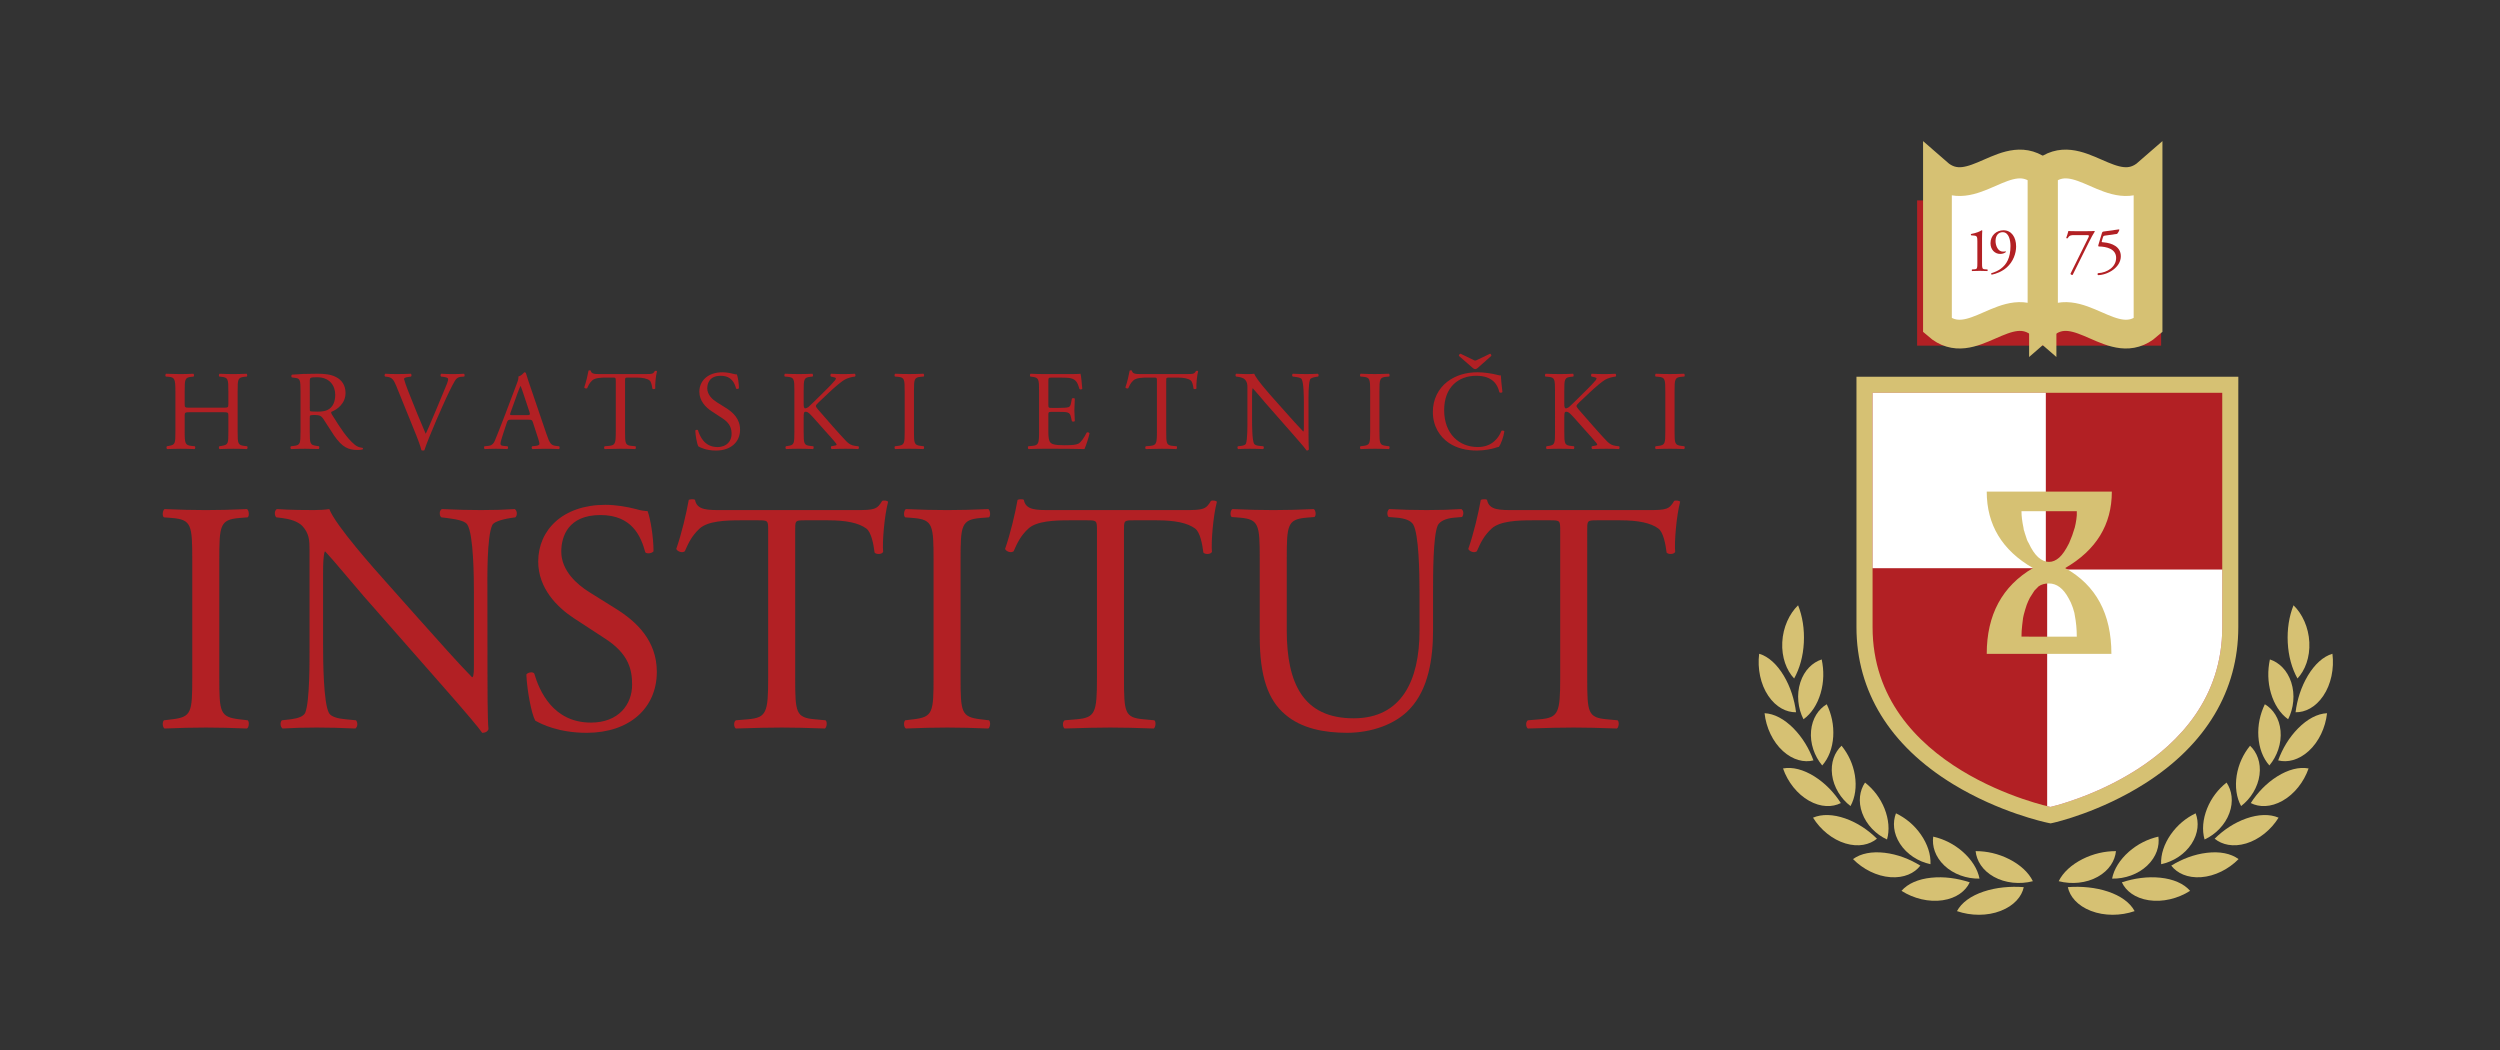 <?xml version="1.0" encoding="utf-8"?>
<!-- Generator: Adobe Illustrator 16.0.0, SVG Export Plug-In . SVG Version: 6.00 Build 0)  -->
<!DOCTYPE svg PUBLIC "-//W3C//DTD SVG 1.1//EN" "http://www.w3.org/Graphics/SVG/1.1/DTD/svg11.dtd">
<svg version="1.1" id="Layer_1" xmlns="http://www.w3.org/2000/svg" xmlns:xlink="http://www.w3.org/1999/xlink" x="0px" y="0px"
	 width="200px" height="84px" viewBox="0 39.5 200 84" enable-background="new 0 39.5 200 84" xml:space="preserve">
<rect x="0" y="39.5" width="200" height="84" fill="#333333" stroke="none"/>
<g id="Layer_1_1_">
</g>
<g id="Layer_4">
	<g>
		<path fill="#B22024" d="M15.381,84.313c0-2.794-0.052-3.242-1.607-3.374l-0.659-0.052c-0.158-0.105-0.105-0.58,0.053-0.659
			c1.318,0.053,2.214,0.079,3.321,0.079c1.054,0,1.95-0.026,3.268-0.079c0.158,0.079,0.211,0.554,0.053,0.659l-0.659,0.052
			c-1.555,0.132-1.608,0.58-1.608,3.374v9.383c0,2.794,0.053,3.163,1.608,3.348l0.659,0.079c0.158,0.105,0.105,0.58-0.053,0.658
			c-1.318-0.053-2.214-0.078-3.268-0.078c-1.107,0-2.003,0.025-3.321,0.078c-0.158-0.078-0.21-0.5-0.053-0.658l0.659-0.079
			c1.555-0.185,1.607-0.554,1.607-3.348V84.313z"/>
		<path fill="#B22024" d="M38.998,93.223c0,0.79,0,3.927,0.079,4.611c-0.053,0.159-0.211,0.291-0.5,0.291
			c-0.316-0.448-1.081-1.371-3.374-3.98l-6.115-6.959c-0.711-0.816-2.504-2.978-3.058-3.558h-0.053
			c-0.105,0.316-0.131,0.922-0.131,1.713v5.746c0,1.239,0.026,4.665,0.474,5.456c0.158,0.29,0.685,0.447,1.344,0.501l0.817,0.079
			c0.158,0.211,0.132,0.527-0.053,0.658c-1.186-0.053-2.108-0.078-3.084-0.078c-1.106,0-1.818,0.025-2.741,0.078
			c-0.185-0.131-0.211-0.5-0.053-0.658l0.711-0.079c0.606-0.079,1.028-0.237,1.16-0.527c0.369-0.949,0.342-4.165,0.342-5.431v-7.617
			c0-0.738-0.026-1.292-0.58-1.898c-0.369-0.369-1.002-0.553-1.634-0.632l-0.448-0.053c-0.158-0.158-0.158-0.553,0.052-0.659
			c1.107,0.079,2.504,0.079,2.979,0.079c0.421,0,0.87-0.026,1.212-0.079c0.527,1.344,3.637,4.823,4.507,5.798l2.556,2.874
			c1.819,2.029,3.11,3.505,4.349,4.771h0.053c0.105-0.131,0.105-0.553,0.105-1.107v-5.641c0-1.238-0.026-4.665-0.527-5.456
			c-0.158-0.237-0.58-0.395-1.635-0.527l-0.448-0.053c-0.185-0.158-0.158-0.58,0.053-0.659c1.212,0.053,2.108,0.079,3.11,0.079
			c1.133,0,1.818-0.026,2.715-0.079c0.21,0.131,0.21,0.5,0.052,0.659l-0.369,0.053c-0.844,0.132-1.371,0.343-1.476,0.554
			c-0.448,0.949-0.396,4.217-0.396,5.429L38.998,93.223L38.998,93.223z"/>
		<path fill="#B22024" d="M46.931,98.125c-2.214,0-3.611-0.686-4.112-0.976c-0.316-0.58-0.659-2.451-0.711-3.69
			c0.131-0.184,0.527-0.236,0.632-0.078c0.396,1.344,1.476,3.927,4.534,3.927c2.214,0,3.295-1.449,3.295-3.031
			c0-1.159-0.237-2.45-2.162-3.69l-2.504-1.634c-1.318-0.869-2.846-2.372-2.846-4.533c0-2.504,1.95-4.534,5.377-4.534
			c0.817,0,1.766,0.158,2.451,0.343c0.343,0.105,0.711,0.158,0.922,0.158c0.237,0.632,0.475,2.108,0.475,3.215
			c-0.105,0.158-0.527,0.238-0.659,0.08c-0.343-1.266-1.054-2.979-3.584-2.979c-2.583,0-3.137,1.713-3.137,2.926
			c0,1.528,1.265,2.635,2.241,3.242l2.108,1.317c1.661,1.028,3.295,2.557,3.295,5.062C52.545,96.148,50.357,98.125,46.931,98.125z"
			/>
		<path fill="#B22024" d="M63.615,93.749c0,2.768,0.053,3.163,1.582,3.295l0.844,0.079c0.158,0.105,0.105,0.58-0.053,0.658
			c-1.502-0.053-2.398-0.078-3.453-0.078s-1.977,0.025-3.664,0.078c-0.158-0.078-0.211-0.527,0-0.658l0.949-0.079
			c1.502-0.132,1.634-0.527,1.634-3.295V81.967c0-0.817,0-0.843-0.791-0.843h-1.45c-1.134,0-2.583,0.053-3.242,0.659
			c-0.632,0.58-0.896,1.16-1.186,1.819c-0.211,0.158-0.58,0.026-0.686-0.185c0.422-1.186,0.817-2.873,1.001-3.927
			c0.079-0.053,0.422-0.079,0.501,0c0.158,0.844,1.028,0.817,2.24,0.817h10.675c1.423,0,1.661-0.053,2.056-0.738
			c0.132-0.053,0.422-0.027,0.475,0.079c-0.29,1.081-0.475,3.216-0.396,4.006c-0.105,0.211-0.553,0.211-0.685,0.053
			c-0.079-0.659-0.264-1.634-0.659-1.924c-0.606-0.448-1.607-0.659-3.057-0.659h-1.872c-0.791,0-0.764,0.026-0.764,0.896
			L63.615,93.749L63.615,93.749z"/>
		<path fill="#B22024" d="M74.685,84.313c0-2.794-0.053-3.242-1.608-3.374l-0.659-0.052c-0.158-0.105-0.105-0.58,0.053-0.659
			c1.318,0.053,2.214,0.079,3.321,0.079c1.054,0,1.95-0.026,3.269-0.079c0.158,0.079,0.21,0.554,0.052,0.659l-0.659,0.052
			c-1.555,0.132-1.608,0.58-1.608,3.374v9.383c0,2.794,0.053,3.163,1.608,3.348l0.659,0.079c0.158,0.105,0.105,0.58-0.052,0.658
			c-1.318-0.053-2.214-0.078-3.269-0.078c-1.107,0-2.003,0.025-3.321,0.078c-0.158-0.078-0.211-0.5-0.053-0.658l0.659-0.079
			c1.555-0.185,1.608-0.554,1.608-3.348V84.313z"/>
		<path fill="#B22024" d="M89.919,93.749c0,2.768,0.053,3.163,1.581,3.295l0.844,0.079c0.158,0.105,0.105,0.58-0.053,0.658
			c-1.502-0.053-2.398-0.078-3.453-0.078c-1.054,0-1.977,0.025-3.664,0.078c-0.158-0.078-0.21-0.527,0-0.658l0.949-0.079
			c1.502-0.132,1.634-0.527,1.634-3.295V81.967c0-0.817,0-0.843-0.791-0.843h-1.449c-1.133,0-2.583,0.053-3.242,0.659
			c-0.632,0.58-0.896,1.16-1.186,1.819c-0.211,0.158-0.58,0.026-0.685-0.185c0.421-1.186,0.817-2.873,1.001-3.927
			c0.079-0.053,0.422-0.079,0.501,0c0.158,0.844,1.028,0.817,2.24,0.817h10.675c1.423,0,1.661-0.053,2.056-0.738
			c0.132-0.053,0.421-0.027,0.474,0.079c-0.29,1.081-0.474,3.216-0.395,4.006c-0.105,0.211-0.554,0.211-0.686,0.053
			c-0.079-0.659-0.263-1.634-0.659-1.924c-0.606-0.448-1.608-0.659-3.058-0.659h-1.872c-0.791,0-0.764,0.026-0.764,0.896
			L89.919,93.749L89.919,93.749z"/>
		<path fill="#B22024" d="M113.562,86.922c0-1.634-0.053-4.665-0.501-5.456c-0.185-0.316-0.659-0.5-1.318-0.553l-0.658-0.053
			c-0.158-0.185-0.105-0.527,0.053-0.633c1.001,0.053,1.977,0.079,3.004,0.079c1.107,0,1.818-0.026,2.768-0.079
			c0.211,0.132,0.185,0.475,0.053,0.633l-0.633,0.053c-0.658,0.053-1.159,0.29-1.317,0.632c-0.369,0.87-0.369,3.901-0.369,5.376
			V89.9c0,2.293-0.368,4.719-1.845,6.3c-1.134,1.239-3.084,1.924-5.035,1.924c-1.818,0-3.637-0.343-4.929-1.449
			c-1.396-1.16-2.056-3.084-2.056-6.221v-6.22c0-2.741-0.053-3.189-1.582-3.321l-0.659-0.052c-0.158-0.105-0.105-0.554,0.053-0.633
			c1.318,0.053,2.214,0.079,3.268,0.079c1.081,0,1.951-0.026,3.242-0.079c0.158,0.079,0.211,0.527,0.053,0.633l-0.633,0.052
			c-1.528,0.132-1.581,0.58-1.581,3.321v5.694c0,4.243,1.317,7.037,5.351,7.037c3.822,0,5.271-3.005,5.271-7.012L113.562,86.922
			L113.562,86.922z"/>
		<path fill="#B22024" d="M126.977,93.749c0,2.768,0.053,3.163,1.582,3.295l0.843,0.079c0.158,0.105,0.105,0.58-0.053,0.658
			c-1.502-0.053-2.398-0.078-3.452-0.078c-1.055,0-1.978,0.025-3.664,0.078c-0.158-0.078-0.211-0.527,0-0.658l0.948-0.079
			c1.503-0.132,1.635-0.527,1.635-3.295V81.967c0-0.817,0-0.843-0.791-0.843h-1.45c-1.133,0-2.582,0.053-3.241,0.659
			c-0.633,0.58-0.896,1.16-1.187,1.819c-0.211,0.158-0.58,0.026-0.686-0.185c0.422-1.186,0.817-2.873,1.002-3.927
			c0.079-0.053,0.422-0.079,0.501,0c0.158,0.844,1.028,0.817,2.24,0.817h10.675c1.424,0,1.66-0.053,2.057-0.738
			c0.131-0.053,0.422-0.027,0.474,0.079c-0.29,1.081-0.474,3.216-0.396,4.006c-0.105,0.211-0.553,0.211-0.686,0.053
			c-0.078-0.659-0.263-1.634-0.658-1.924c-0.606-0.448-1.607-0.659-3.057-0.659h-1.872c-0.79,0-0.765,0.026-0.765,0.896V93.749
			L126.977,93.749z"/>
	</g>
	<g>
		<path fill="#B22024" d="M15.226,72.477c-0.435,0-0.452,0.018-0.452,0.29v1.276c0,0.951,0.045,1.077,0.552,1.131l0.262,0.027
			c0.055,0.037,0.036,0.199-0.018,0.227c-0.489-0.019-0.796-0.027-1.149-0.027c-0.389,0-0.697,0.018-1.05,0.027
			c-0.054-0.027-0.073-0.172-0.018-0.227l0.154-0.027c0.507-0.09,0.525-0.181,0.525-1.131v-3.258c0-0.951-0.063-1.104-0.534-1.141
			l-0.235-0.018c-0.054-0.036-0.036-0.199,0.019-0.226c0.443,0.009,0.751,0.027,1.14,0.027c0.353,0,0.661-0.009,1.05-0.027
			c0.054,0.027,0.072,0.19,0.018,0.226l-0.172,0.018c-0.525,0.055-0.543,0.19-0.543,1.141v1.041c0,0.28,0.018,0.29,0.452,0.29h2.589
			c0.434,0,0.453-0.009,0.453-0.29v-1.041c0-0.951-0.019-1.086-0.552-1.141l-0.172-0.018c-0.054-0.036-0.036-0.199,0.018-0.226
			c0.417,0.018,0.724,0.027,1.095,0.027c0.353,0,0.661-0.009,1.068-0.027c0.054,0.027,0.073,0.19,0.018,0.226l-0.19,0.018
			c-0.525,0.055-0.543,0.19-0.543,1.141v3.258c0,0.951,0.018,1.068,0.543,1.131l0.217,0.027c0.054,0.037,0.036,0.199-0.018,0.227
			c-0.435-0.019-0.742-0.027-1.095-0.027c-0.372,0-0.697,0.009-1.095,0.027c-0.055-0.027-0.073-0.172-0.018-0.227l0.172-0.027
			c0.552-0.09,0.552-0.181,0.552-1.131v-1.276c0-0.271-0.018-0.29-0.453-0.29H15.226z"/>
		<path fill="#B22024" d="M24.04,70.793c0-0.86-0.027-1.014-0.398-1.059l-0.29-0.037c-0.063-0.045-0.063-0.19,0.009-0.226
			c0.507-0.045,1.131-0.073,2.018-0.073c0.561,0,1.095,0.045,1.512,0.271c0.435,0.226,0.751,0.634,0.751,1.267
			c0,0.86-0.679,1.331-1.131,1.512c-0.045,0.054,0,0.145,0.045,0.217c0.724,1.167,1.204,1.892,1.82,2.408
			c0.153,0.136,0.38,0.235,0.624,0.253c0.045,0.018,0.055,0.09,0.009,0.126c-0.082,0.027-0.226,0.045-0.398,0.045
			c-0.77,0-1.231-0.226-1.874-1.14c-0.235-0.335-0.606-0.959-0.887-1.367c-0.136-0.199-0.281-0.29-0.643-0.29
			c-0.408,0-0.426,0.009-0.426,0.199v1.14c0,0.951,0.018,1.059,0.543,1.131l0.19,0.027c0.054,0.045,0.036,0.199-0.019,0.226
			C25.09,75.409,24.782,75.4,24.42,75.4c-0.38,0-0.706,0.009-1.131,0.027c-0.055-0.027-0.073-0.163-0.019-0.226l0.227-0.027
			c0.525-0.063,0.543-0.181,0.543-1.131V70.793z M24.782,72.087c0,0.163,0,0.263,0.027,0.299c0.027,0.027,0.163,0.045,0.624,0.045
			c0.326,0,0.67-0.036,0.932-0.235c0.245-0.19,0.453-0.507,0.453-1.122c0-0.715-0.443-1.394-1.448-1.394
			c-0.561,0-0.588,0.037-0.588,0.29L24.782,72.087L24.782,72.087z"/>
		<path fill="#B22024" d="M31.705,70.386c-0.208-0.507-0.344-0.697-0.733-0.742l-0.164-0.019c-0.063-0.054-0.054-0.181,0.019-0.226
			c0.263,0.018,0.552,0.027,0.941,0.027c0.398,0,0.715-0.009,1.095-0.027c0.063,0.036,0.081,0.172,0.018,0.226l-0.136,0.019
			c-0.344,0.045-0.416,0.1-0.425,0.172c0.018,0.09,0.172,0.579,0.453,1.267c0.416,1.05,0.833,2.091,1.285,3.123
			c0.281-0.597,0.661-1.529,0.869-2.009c0.263-0.615,0.688-1.638,0.842-2.027c0.072-0.19,0.082-0.29,0.082-0.353
			c0-0.063-0.09-0.136-0.407-0.172l-0.163-0.019c-0.063-0.054-0.045-0.19,0.018-0.226c0.253,0.018,0.598,0.027,0.941,0.027
			c0.299,0,0.58-0.009,0.878-0.027c0.063,0.036,0.063,0.181,0.018,0.226l-0.271,0.019c-0.217,0.018-0.353,0.126-0.471,0.316
			c-0.253,0.426-0.606,1.159-1.014,2.082l-0.489,1.113c-0.362,0.833-0.788,1.883-0.941,2.362c-0.027,0.019-0.063,0.027-0.1,0.027
			c-0.045,0-0.09-0.009-0.136-0.027c-0.1-0.38-0.263-0.824-0.417-1.204L31.705,70.386z"/>
		<path fill="#B22024" d="M42.637,73.3c-0.063-0.199-0.099-0.226-0.371-0.226h-1.367c-0.226,0-0.28,0.027-0.344,0.217l-0.317,0.951
			c-0.136,0.407-0.199,0.652-0.199,0.751c0,0.108,0.045,0.163,0.263,0.181l0.299,0.027c0.063,0.045,0.063,0.19-0.018,0.226
			c-0.235-0.018-0.516-0.018-0.941-0.027c-0.299,0-0.625,0.018-0.869,0.027c-0.054-0.036-0.072-0.181-0.018-0.226l0.299-0.027
			c0.217-0.018,0.416-0.118,0.543-0.443c0.163-0.417,0.417-1.005,0.796-2.019l0.923-2.443c0.127-0.326,0.181-0.498,0.154-0.643
			c0.217-0.063,0.371-0.227,0.471-0.344c0.054,0,0.118,0.018,0.136,0.082c0.118,0.398,0.263,0.815,0.398,1.213l1.24,3.639
			c0.262,0.779,0.38,0.914,0.769,0.959l0.245,0.027c0.063,0.045,0.045,0.19,0,0.227c-0.371-0.019-0.688-0.027-1.095-0.027
			c-0.435,0-0.779,0.019-1.041,0.027c-0.073-0.036-0.082-0.181-0.018-0.227l0.262-0.027c0.19-0.018,0.317-0.073,0.317-0.163
			c0-0.1-0.045-0.262-0.118-0.479L42.637,73.3z M40.846,72.495c-0.073,0.208-0.063,0.217,0.189,0.217h1.114
			c0.262,0,0.28-0.036,0.199-0.281l-0.489-1.475c-0.072-0.217-0.154-0.461-0.208-0.57h-0.018c-0.027,0.045-0.118,0.263-0.217,0.534
			L40.846,72.495z"/>
		<path fill="#B22024" d="M50.004,74.042c0,0.951,0.018,1.086,0.543,1.131l0.29,0.027c0.055,0.037,0.037,0.199-0.018,0.227
			c-0.516-0.019-0.824-0.027-1.186-0.027s-0.679,0.009-1.258,0.027c-0.054-0.027-0.072-0.181,0-0.227l0.326-0.027
			c0.516-0.045,0.561-0.181,0.561-1.131v-4.046c0-0.281,0-0.29-0.271-0.29h-0.498c-0.389,0-0.887,0.018-1.113,0.226
			c-0.217,0.199-0.308,0.398-0.407,0.625c-0.073,0.054-0.199,0.009-0.235-0.063c0.145-0.407,0.28-0.986,0.344-1.349
			c0.027-0.018,0.145-0.027,0.172,0c0.054,0.29,0.353,0.28,0.77,0.28h3.666c0.489,0,0.57-0.018,0.706-0.253
			c0.045-0.019,0.145-0.009,0.163,0.027c-0.1,0.371-0.163,1.104-0.136,1.376c-0.037,0.072-0.19,0.072-0.235,0.018
			c-0.027-0.227-0.091-0.561-0.227-0.661c-0.208-0.154-0.552-0.226-1.05-0.226h-0.643c-0.271,0-0.263,0.009-0.263,0.308V74.042z"/>
		<path fill="#B22024" d="M57.279,75.545c-0.76,0-1.24-0.235-1.412-0.335c-0.108-0.199-0.226-0.842-0.245-1.267
			c0.045-0.063,0.181-0.082,0.217-0.027c0.136,0.461,0.507,1.349,1.557,1.349c0.76,0,1.131-0.498,1.131-1.041
			c0-0.398-0.082-0.841-0.742-1.267l-0.859-0.561c-0.453-0.299-0.978-0.815-0.978-1.557c0-0.859,0.669-1.557,1.846-1.557
			c0.281,0,0.606,0.054,0.842,0.118c0.118,0.036,0.244,0.054,0.316,0.054c0.082,0.217,0.163,0.725,0.163,1.104
			c-0.036,0.054-0.181,0.081-0.226,0.027c-0.118-0.435-0.362-1.022-1.231-1.022c-0.887,0-1.077,0.588-1.077,1.005
			c0,0.525,0.434,0.905,0.769,1.113l0.724,0.453c0.57,0.353,1.131,0.878,1.131,1.738C59.208,74.866,58.456,75.545,57.279,75.545z"/>
		<path fill="#B22024" d="M63.551,70.784c0-0.951-0.018-1.095-0.543-1.141l-0.226-0.018c-0.055-0.036-0.036-0.199,0.018-0.226
			c0.443,0.018,0.733,0.027,1.14,0.027c0.353,0,0.661-0.009,1.05-0.027c0.054,0.027,0.072,0.19,0.018,0.226l-0.172,0.018
			c-0.525,0.055-0.543,0.19-0.543,1.141v1.041c0,0.172,0.018,0.344,0.118,0.344c0.082,0,0.19-0.054,0.253-0.1
			c0.126-0.108,0.362-0.344,0.461-0.435l0.978-0.968c0.172-0.163,0.615-0.625,0.706-0.751c0.045-0.063,0.063-0.108,0.063-0.145
			c0-0.036-0.036-0.063-0.154-0.09l-0.244-0.054c-0.063-0.063-0.054-0.181,0.018-0.226c0.316,0.018,0.679,0.027,0.996,0.027
			s0.625-0.009,0.896-0.027c0.063,0.045,0.073,0.172,0.018,0.226c-0.235,0.018-0.588,0.109-0.841,0.253
			c-0.253,0.145-0.761,0.57-1.268,1.05l-0.814,0.77c-0.127,0.127-0.208,0.208-0.208,0.281c0,0.063,0.055,0.136,0.172,0.28
			c0.859,0.987,1.557,1.801,2.262,2.543c0.217,0.217,0.417,0.335,0.725,0.371l0.244,0.027c0.063,0.045,0.045,0.199-0.018,0.226
			c-0.235-0.018-0.588-0.027-1.014-0.027c-0.371,0-0.688,0.009-1.104,0.027c-0.063-0.018-0.09-0.172-0.036-0.226l0.208-0.037
			c0.126-0.018,0.217-0.045,0.217-0.09c0-0.054-0.063-0.126-0.127-0.208c-0.172-0.217-0.407-0.462-0.751-0.851l-0.724-0.815
			c-0.516-0.579-0.661-0.76-0.878-0.76c-0.136,0-0.154,0.118-0.154,0.435v1.167c0,0.951,0.019,1.077,0.525,1.131l0.244,0.027
			c0.054,0.036,0.036,0.199-0.018,0.226c-0.443-0.018-0.751-0.027-1.104-0.027c-0.371,0-0.679,0.009-1.05,0.027
			c-0.054-0.027-0.072-0.163-0.018-0.226l0.181-0.027c0.479-0.072,0.498-0.181,0.498-1.131L63.551,70.784L63.551,70.784z"/>
		<path fill="#B22024" d="M72.374,70.802c0-0.959-0.018-1.114-0.552-1.159l-0.226-0.019c-0.055-0.036-0.037-0.199,0.018-0.226
			c0.453,0.018,0.76,0.027,1.14,0.027c0.362,0,0.67-0.009,1.123-0.027c0.054,0.027,0.072,0.19,0.018,0.226l-0.227,0.019
			c-0.534,0.045-0.552,0.199-0.552,1.159v3.222c0,0.959,0.019,1.086,0.552,1.149l0.227,0.027c0.054,0.037,0.036,0.199-0.018,0.227
			c-0.453-0.019-0.761-0.027-1.123-0.027c-0.38,0-0.688,0.009-1.14,0.027c-0.054-0.027-0.073-0.172-0.018-0.227l0.226-0.027
			c0.534-0.063,0.552-0.19,0.552-1.149V70.802z"/>
		<path fill="#B22024" d="M83.125,70.784c0-0.941-0.018-1.077-0.552-1.141l-0.145-0.018c-0.055-0.036-0.037-0.199,0.018-0.226
			c0.389,0.018,0.697,0.027,1.068,0.027h1.702c0.58,0,1.113,0,1.222-0.027c0.054,0.154,0.108,0.806,0.145,1.204
			c-0.036,0.054-0.181,0.073-0.226,0.018c-0.136-0.426-0.217-0.742-0.688-0.86c-0.19-0.045-0.479-0.054-0.878-0.054h-0.652
			c-0.271,0-0.271,0.018-0.271,0.362v1.81c0,0.253,0.027,0.253,0.299,0.253h0.525c0.38,0,0.661-0.018,0.77-0.054
			c0.108-0.037,0.172-0.09,0.217-0.317l0.072-0.371c0.045-0.054,0.199-0.054,0.235,0.009c0,0.217-0.036,0.57-0.036,0.914
			c0,0.326,0.036,0.67,0.036,0.869c-0.036,0.063-0.19,0.063-0.235,0.009l-0.082-0.353c-0.036-0.163-0.1-0.299-0.281-0.344
			c-0.126-0.037-0.344-0.045-0.697-0.045h-0.525c-0.271,0-0.299,0.009-0.299,0.245v1.276c0,0.48,0.027,0.788,0.172,0.941
			c0.108,0.109,0.299,0.208,1.095,0.208c0.697,0,0.959-0.036,1.159-0.136c0.163-0.09,0.407-0.407,0.643-0.878
			c0.063-0.045,0.19-0.018,0.227,0.063c-0.063,0.316-0.29,1.014-0.408,1.258c-0.814-0.019-1.62-0.027-2.426-0.027h-0.814
			c-0.389,0-0.697,0.009-1.231,0.027c-0.055-0.027-0.073-0.172-0.019-0.227l0.299-0.027c0.516-0.045,0.562-0.181,0.562-1.131V70.784
			L83.125,70.784z"/>
		<path fill="#B22024" d="M93.297,74.042c0,0.951,0.018,1.086,0.543,1.131l0.29,0.027c0.055,0.037,0.037,0.199-0.018,0.227
			c-0.516-0.019-0.824-0.027-1.186-0.027s-0.679,0.009-1.258,0.027c-0.054-0.027-0.072-0.181,0-0.227l0.326-0.027
			c0.516-0.045,0.561-0.181,0.561-1.131v-4.046c0-0.281,0-0.29-0.271-0.29h-0.498c-0.39,0-0.887,0.018-1.113,0.226
			c-0.217,0.199-0.308,0.398-0.407,0.625c-0.073,0.054-0.199,0.009-0.235-0.063c0.145-0.407,0.28-0.986,0.344-1.349
			c0.027-0.018,0.145-0.027,0.172,0c0.054,0.29,0.353,0.28,0.77,0.28h3.666c0.489,0,0.57-0.018,0.706-0.253
			c0.045-0.019,0.145-0.009,0.163,0.027c-0.1,0.371-0.163,1.104-0.136,1.376c-0.036,0.072-0.19,0.072-0.235,0.018
			c-0.027-0.227-0.09-0.561-0.226-0.661c-0.208-0.154-0.552-0.226-1.05-0.226H93.56c-0.271,0-0.262,0.009-0.262,0.308V74.042
			L93.297,74.042z"/>
		<path fill="#B22024" d="M104.682,73.861c0,0.271,0,1.349,0.027,1.584c-0.018,0.054-0.072,0.1-0.172,0.1
			c-0.108-0.154-0.371-0.471-1.158-1.367l-2.1-2.39c-0.245-0.28-0.86-1.022-1.051-1.222h-0.018
			c-0.036,0.109-0.045,0.317-0.045,0.589v1.973c0,0.425,0.009,1.602,0.163,1.874c0.055,0.1,0.235,0.154,0.462,0.172l0.28,0.027
			c0.055,0.073,0.045,0.181-0.018,0.226c-0.408-0.018-0.725-0.027-1.059-0.027c-0.38,0-0.625,0.009-0.942,0.027
			c-0.063-0.045-0.072-0.172-0.018-0.226l0.245-0.027c0.208-0.027,0.353-0.082,0.398-0.181c0.126-0.326,0.117-1.43,0.117-1.865
			v-2.616c0-0.253-0.009-0.443-0.199-0.652c-0.126-0.126-0.344-0.189-0.561-0.217l-0.154-0.019c-0.054-0.054-0.054-0.19,0.019-0.226
			c0.38,0.027,0.859,0.027,1.022,0.027c0.145,0,0.299-0.009,0.417-0.027c0.181,0.461,1.249,1.656,1.547,1.991l0.879,0.987
			c0.624,0.697,1.067,1.204,1.492,1.638h0.02c0.035-0.045,0.035-0.19,0.035-0.38v-1.937c0-0.425-0.009-1.602-0.181-1.874
			c-0.054-0.082-0.199-0.136-0.562-0.181l-0.153-0.018c-0.063-0.054-0.055-0.199,0.018-0.226c0.417,0.018,0.725,0.027,1.068,0.027
			c0.389,0,0.624-0.009,0.933-0.027c0.072,0.045,0.072,0.172,0.018,0.226l-0.127,0.018c-0.289,0.045-0.471,0.118-0.507,0.19
			c-0.153,0.326-0.136,1.448-0.136,1.865V73.861L104.682,73.861z"/>
		<path fill="#B22024" d="M109.613,70.802c0-0.959-0.018-1.114-0.553-1.159l-0.227-0.019c-0.054-0.036-0.035-0.199,0.019-0.226
			c0.452,0.018,0.761,0.027,1.141,0.027c0.362,0,0.67-0.009,1.122-0.027c0.055,0.027,0.072,0.19,0.018,0.226l-0.226,0.019
			c-0.534,0.045-0.552,0.199-0.552,1.159v3.222c0,0.959,0.018,1.086,0.552,1.149l0.226,0.027c0.055,0.037,0.037,0.199-0.018,0.227
			c-0.452-0.019-0.76-0.027-1.122-0.027c-0.38,0-0.688,0.009-1.141,0.027c-0.054-0.027-0.072-0.172-0.019-0.227l0.227-0.027
			c0.534-0.063,0.553-0.19,0.553-1.149V70.802z"/>
		<path fill="#B22024" d="M115.768,70.051c0.66-0.516,1.502-0.77,2.443-0.77c0.488,0,1.177,0.1,1.602,0.217
			c0.109,0.027,0.173,0.045,0.254,0.036c0.01,0.208,0.055,0.779,0.127,1.331c-0.045,0.063-0.182,0.073-0.244,0.019
			c-0.137-0.616-0.543-1.322-1.855-1.322c-1.385,0-2.562,0.878-2.562,2.751c0,1.901,1.204,2.951,2.688,2.951
			c1.168,0,1.684-0.761,1.892-1.294c0.063-0.045,0.199-0.027,0.236,0.036c-0.064,0.471-0.299,1.068-0.436,1.24
			c-0.108,0.018-0.217,0.054-0.316,0.09c-0.199,0.072-0.851,0.208-1.43,0.208c-0.814,0-1.594-0.164-2.254-0.607
			c-0.725-0.498-1.285-1.321-1.285-2.489C114.627,71.445,115.079,70.585,115.768,70.051z M116.709,67.969
			c0-0.072,0.062-0.172,0.135-0.172l1.032,0.498c0.118,0.072,0.153,0.063,0.29,0l1.041-0.498c0.062,0.009,0.1,0.1,0.1,0.172
			l-1.104,0.978c-0.127,0.109-0.245,0.109-0.371,0L116.709,67.969z"/>
		<path fill="#B22024" d="M124.4,70.784c0-0.951-0.018-1.095-0.543-1.141l-0.227-0.018c-0.054-0.036-0.036-0.199,0.019-0.226
			c0.443,0.018,0.733,0.027,1.141,0.027c0.353,0,0.661-0.009,1.05-0.027c0.055,0.027,0.072,0.19,0.018,0.226l-0.172,0.018
			c-0.525,0.055-0.543,0.19-0.543,1.141v1.041c0,0.172,0.018,0.344,0.118,0.344c0.081,0,0.19-0.054,0.253-0.1
			c0.127-0.108,0.363-0.344,0.462-0.435l0.978-0.968c0.172-0.163,0.615-0.625,0.706-0.751c0.046-0.063,0.063-0.108,0.063-0.145
			c0-0.036-0.037-0.063-0.154-0.09l-0.244-0.054c-0.063-0.063-0.055-0.181,0.018-0.226c0.317,0.018,0.68,0.027,0.996,0.027
			s0.625-0.009,0.896-0.027c0.062,0.045,0.072,0.172,0.018,0.226c-0.235,0.018-0.588,0.109-0.842,0.253
			c-0.254,0.145-0.76,0.57-1.268,1.05l-0.814,0.77c-0.127,0.127-0.208,0.208-0.208,0.281c0,0.063,0.054,0.136,0.172,0.28
			c0.86,0.987,1.558,1.801,2.263,2.543c0.218,0.217,0.416,0.335,0.725,0.371l0.244,0.027c0.063,0.045,0.045,0.199-0.018,0.226
			c-0.236-0.018-0.589-0.027-1.014-0.027c-0.371,0-0.688,0.009-1.105,0.027c-0.062-0.018-0.09-0.172-0.035-0.226l0.207-0.037
			c0.127-0.018,0.218-0.045,0.218-0.09c0-0.054-0.063-0.126-0.127-0.208c-0.172-0.217-0.407-0.462-0.751-0.851l-0.725-0.815
			c-0.516-0.579-0.66-0.76-0.877-0.76c-0.137,0-0.154,0.118-0.154,0.435v1.167c0,0.951,0.018,1.077,0.524,1.131l0.245,0.027
			c0.055,0.036,0.035,0.199-0.019,0.226c-0.443-0.018-0.751-0.027-1.104-0.027c-0.371,0-0.679,0.009-1.049,0.027
			c-0.055-0.027-0.073-0.163-0.019-0.226l0.181-0.027c0.48-0.072,0.498-0.181,0.498-1.131V70.784L124.4,70.784z"/>
		<path fill="#B22024" d="M133.224,70.802c0-0.959-0.018-1.114-0.552-1.159l-0.227-0.019c-0.055-0.036-0.037-0.199,0.018-0.226
			c0.453,0.018,0.761,0.027,1.141,0.027c0.362,0,0.67-0.009,1.123-0.027c0.054,0.027,0.072,0.19,0.018,0.226l-0.227,0.019
			c-0.534,0.045-0.553,0.199-0.553,1.159v3.222c0,0.959,0.019,1.086,0.553,1.149l0.227,0.027c0.055,0.037,0.036,0.199-0.018,0.227
			c-0.453-0.019-0.761-0.027-1.123-0.027c-0.38,0-0.688,0.009-1.141,0.027c-0.055-0.027-0.072-0.172-0.018-0.227l0.227-0.027
			c0.533-0.063,0.552-0.19,0.552-1.149V70.802z"/>
	</g>
</g>
<g id="Layer_2">
	<g id="Layer_7">
	</g>
	<g id="Layer_3">
	</g>
	<g>
		<path fill="#B22024" d="M163.906,104.684c-0.15-0.031-3.709-0.793-7.319-2.996c-4.857-2.963-7.425-7.117-7.425-12.016V70.283
			h29.262v19.389c0,4.842-2.479,8.979-7.169,11.963c-3.489,2.221-6.93,3.015-7.075,3.047l-0.137,0.031L163.906,104.684z"/>
		<path fill="#D6C173" d="M177.78,70.926c0,0,0,14.059,0,18.746c0,11.277-13.741,14.383-13.741,14.383s-14.233-2.981-14.233-14.383
			c0-4.687,0-18.746,0-18.746H177.78 M179.067,69.639h-1.287h-27.976h-1.287v1.287v18.746c0,5.134,2.675,9.479,7.734,12.565
			c3.704,2.26,7.368,3.044,7.522,3.077l0.274,0.057l0.273-0.061c0.148-0.034,3.695-0.852,7.277-3.132
			c4.886-3.108,7.467-7.434,7.467-12.507V70.927L179.067,69.639L179.067,69.639z"/>
	</g>
	<g>
		<g>
			<defs>
				<path id="SVGID_1_" d="M177.78,89.672c0,11.277-13.741,14.383-13.741,14.383s-14.233-2.981-14.233-14.383
					c0-4.687,0-18.746,0-18.746h27.975C177.78,70.926,177.78,84.985,177.78,89.672z"/>
			</defs>
			<clipPath id="SVGID_2_">
				<use xlink:href="#SVGID_1_"  overflow="visible"/>
			</clipPath>
			<rect x="149.508" y="70.798" clip-path="url(#SVGID_2_)" fill="#FFFFFF" width="14.158" height="14.158"/>
		</g>
		<g>
			<defs>
				<path id="SVGID_3_" d="M177.78,89.672c0,11.277-13.741,14.383-13.741,14.383s-14.233-2.981-14.233-14.383
					c0-4.687,0-18.746,0-18.746h27.975C177.78,70.926,177.78,84.985,177.78,89.672z"/>
			</defs>
			<clipPath id="SVGID_4_">
				<use xlink:href="#SVGID_3_"  overflow="visible"/>
			</clipPath>
			<rect x="163.773" y="85.064" clip-path="url(#SVGID_4_)" fill="#FFFFFF" width="14.157" height="20.593"/>
		</g>
	</g>
	<g>
		<path fill="#D6C173" d="M168.947,78.83c0,2.637-1.244,4.676-3.734,6.115c2.467,1.369,3.699,3.658,3.699,6.867h-9.973
			c0-3.127,1.232-5.416,3.698-6.867c-2.466-1.422-3.698-3.46-3.698-6.115H168.947z M166.143,80.396h-4.425
			c0,0.384,0.054,0.823,0.159,1.319l0.027,0.177l0.044,0.124l0.036,0.133l0.062,0.186c0.071,0.265,0.153,0.469,0.248,0.61
			c0.461,1.003,1.008,1.505,1.641,1.505c0.271,0,0.538-0.114,0.798-0.341s0.526-0.615,0.798-1.164
			c0.178-0.401,0.329-0.817,0.452-1.248l0.071-0.319l0.054-0.328l0.035-0.318V80.396L166.143,80.396z M166.143,90.432
			c0-0.59-0.053-1.158-0.16-1.707c-0.017-0.143-0.047-0.27-0.088-0.381c-0.029-0.124-0.068-0.242-0.115-0.354
			c-0.059-0.183-0.156-0.392-0.291-0.628c-0.426-0.791-0.951-1.186-1.576-1.186c-0.324,0-0.599,0.076-0.822,0.23l-0.337,0.344
			l-0.362,0.566l-0.133,0.275l-0.124,0.301l-0.124,0.389l-0.115,0.416l-0.053,0.257l-0.07,0.575
			c-0.036,0.295-0.054,0.596-0.054,0.902H166.143L166.143,90.432z"/>
	</g>
	<g>
		<g>
			<path fill="#D6C173" d="M166.593,108.232c-0.869,0.442-1.55,1.054-1.896,1.764c1.041,0.27,2.217,0.157,3.125-0.355
				c0.914-0.511,1.379-1.287,1.455-2.051C168.383,107.589,167.467,107.791,166.593,108.232z"/>
			<path fill="#D6C173" d="M167.274,112.371c-1.079-0.418-1.69-1.15-1.847-1.9c1.096-0.079,2.201,0.018,3.217,0.357
				c1.01,0.341,1.76,0.877,2.127,1.562C169.658,112.777,168.348,112.789,167.274,112.371z"/>
		</g>
		<g>
			<path fill="#D6C173" d="M170.301,107.646c-0.703,0.625-1.185,1.373-1.334,2.143c1.017,0.024,2.083-0.348,2.814-1.046
				c0.736-0.699,0.995-1.556,0.89-2.313C171.822,106.624,171.01,107.022,170.301,107.646z"/>
			<path fill="#D6C173" d="M171.91,111.52c-1.104-0.166-1.84-0.739-2.16-1.435c0.992-0.323,2.046-0.476,3.081-0.368
				c1.03,0.107,1.867,0.465,2.377,1.05C174.238,111.387,173.01,111.688,171.91,111.52z"/>
		</g>
		<g>
			<path fill="#D6C173" d="M173.658,106.262c-0.527,0.76-0.806,1.593-0.768,2.373c0.967-0.199,1.893-0.793,2.435-1.631
				c0.545-0.838,0.601-1.727,0.326-2.439C174.877,104.937,174.188,105.5,173.658,106.262z"/>
			<path fill="#D6C173" d="M176.09,109.674c-1.093,0.078-1.922-0.317-2.389-0.924c0.863-0.531,1.835-0.907,2.855-1.027
				c1.016-0.12,1.905,0.047,2.529,0.504C178.29,109.039,177.178,109.598,176.09,109.674z"/>
		</g>
		<g>
			<path fill="#D6C173" d="M176.566,104.187c-0.338,0.853-0.416,1.722-0.2,2.472c0.884-0.402,1.647-1.181,1.985-2.111
				c0.342-0.934,0.2-1.809-0.227-2.443C177.453,102.636,176.908,103.332,176.566,104.187z"/>
			<path fill="#D6C173" d="M179.693,106.975c-1.041,0.312-1.932,0.107-2.521-0.379c0.712-0.703,1.571-1.281,2.536-1.62
				c0.961-0.336,1.867-0.369,2.578-0.062C181.689,105.879,180.73,106.664,179.693,106.975z"/>
		</g>
		<g>
			<path fill="#D6C173" d="M178.936,101.535c-0.143,0.904-0.025,1.767,0.352,2.449c0.771-0.584,1.346-1.51,1.473-2.491
				c0.129-0.985-0.203-1.811-0.757-2.335C179.461,99.83,179.082,100.629,178.936,101.535z"/>
			<path fill="#D6C173" d="M182.603,103.562c-0.947,0.533-1.862,0.528-2.542,0.184c0.537-0.84,1.25-1.589,2.119-2.135
				c0.865-0.542,1.744-0.777,2.507-0.635C184.313,102.054,183.548,103.031,182.603,103.562z"/>
		</g>
		<g>
			<path fill="#D6C173" d="M180.67,98.421c0.059,0.918,0.361,1.733,0.88,2.315c0.626-0.742,0.985-1.775,0.894-2.771
				s-0.597-1.736-1.256-2.125C180.809,96.627,180.613,97.499,180.67,98.421z"/>
			<path fill="#D6C173" d="M184.698,99.58c-0.81,0.737-1.704,0.938-2.445,0.752c0.342-0.941,0.875-1.838,1.603-2.573
				c0.728-0.731,1.531-1.168,2.307-1.202C186.039,97.709,185.506,98.846,184.698,99.58z"/>
		</g>
		<path fill="#D6C173" d="M181.675,94.953c0.263,0.898,0.739,1.633,1.374,2.088c0.447-0.874,0.566-1.982,0.251-2.951
			c-0.314-0.975-0.978-1.598-1.708-1.836C181.406,93.137,181.413,94.053,181.675,94.953z"/>
		<path fill="#D6C173" d="M185.862,95.169c-0.622,0.921-1.452,1.323-2.217,1.312c0.125-1.01,0.443-2.023,0.983-2.93
			c0.541-0.901,1.221-1.532,1.966-1.75C186.744,92.991,186.485,94.252,185.862,95.169z"/>
		<path fill="#D6C173" d="M184.746,90.881c0.061,1.203-0.338,2.25-0.949,2.898c-0.446-0.805-0.719-1.775-0.776-2.863
			c-0.056-1.085,0.108-2.117,0.461-2.993C184.177,88.595,184.689,89.681,184.746,90.881z"/>
	</g>
	<g>
		<g>
			<path fill="#D6C173" d="M160.734,108.232c0.87,0.442,1.551,1.054,1.896,1.764c-1.041,0.27-2.217,0.157-3.126-0.355
				c-0.914-0.511-1.377-1.287-1.454-2.051C158.945,107.589,159.861,107.791,160.734,108.232z"/>
			<path fill="#D6C173" d="M160.053,112.371c1.078-0.418,1.691-1.15,1.848-1.9c-1.098-0.079-2.201,0.018-3.217,0.357
				c-1.011,0.341-1.76,0.877-2.127,1.562C157.67,112.777,158.98,112.789,160.053,112.371z"/>
		</g>
		<g>
			<path fill="#D6C173" d="M157.026,107.646c0.704,0.625,1.185,1.373,1.335,2.143c-1.018,0.024-2.082-0.348-2.814-1.046
				c-0.737-0.699-0.995-1.556-0.89-2.313C155.505,106.624,156.318,107.022,157.026,107.646z"/>
			<path fill="#D6C173" d="M155.418,111.52c1.104-0.166,1.838-0.739,2.16-1.435c-0.992-0.323-2.046-0.476-3.082-0.368
				c-1.03,0.107-1.867,0.465-2.376,1.05C153.089,111.387,154.318,111.688,155.418,111.52z"/>
		</g>
		<g>
			<path fill="#D6C173" d="M153.67,106.262c0.527,0.76,0.806,1.593,0.768,2.373c-0.967-0.199-1.895-0.793-2.435-1.631
				c-0.545-0.838-0.601-1.727-0.326-2.439C152.451,104.937,153.141,105.5,153.67,106.262z"/>
			<path fill="#D6C173" d="M151.238,109.674c1.092,0.078,1.922-0.317,2.389-0.924c-0.863-0.531-1.836-0.907-2.855-1.027
				c-1.016-0.12-1.906,0.047-2.531,0.504C149.037,109.039,150.15,109.598,151.238,109.674z"/>
		</g>
		<g>
			<path fill="#D6C173" d="M150.762,104.187c0.338,0.853,0.416,1.722,0.199,2.472c-0.883-0.402-1.647-1.181-1.984-2.111
				c-0.343-0.934-0.2-1.809,0.226-2.443C149.874,102.636,150.419,103.332,150.762,104.187z"/>
			<path fill="#D6C173" d="M147.635,106.975c1.041,0.312,1.931,0.107,2.521-0.379c-0.712-0.703-1.571-1.281-2.536-1.62
				c-0.962-0.336-1.868-0.369-2.578-0.062C145.639,105.879,146.598,106.664,147.635,106.975z"/>
		</g>
		<g>
			<path fill="#D6C173" d="M148.393,101.535c0.142,0.904,0.024,1.767-0.352,2.449c-0.771-0.584-1.346-1.51-1.473-2.491
				c-0.129-0.985,0.201-1.811,0.757-2.335C147.867,99.83,148.246,100.629,148.393,101.535z"/>
			<path fill="#D6C173" d="M144.725,103.562c0.947,0.533,1.862,0.528,2.543,0.184c-0.537-0.84-1.25-1.589-2.119-2.135
				c-0.866-0.542-1.745-0.777-2.507-0.635C143.015,102.054,143.781,103.031,144.725,103.562z"/>
		</g>
		<g>
			<path fill="#D6C173" d="M146.658,98.421c-0.059,0.918-0.361,1.733-0.881,2.315c-0.625-0.742-0.985-1.775-0.892-2.771
				c0.09-0.996,0.595-1.736,1.255-2.125C146.52,96.627,146.714,97.499,146.658,98.421z"/>
			<path fill="#D6C173" d="M142.629,99.58c0.811,0.737,1.705,0.938,2.446,0.752c-0.343-0.941-0.876-1.838-1.603-2.573
				c-0.728-0.731-1.532-1.168-2.307-1.202C141.288,97.709,141.821,98.846,142.629,99.58z"/>
		</g>
		<path fill="#D6C173" d="M145.652,94.953c-0.263,0.898-0.738,1.633-1.373,2.088c-0.447-0.874-0.567-1.982-0.252-2.951
			c0.315-0.975,0.978-1.598,1.709-1.836C145.922,93.137,145.914,94.053,145.652,94.953z"/>
		<path fill="#D6C173" d="M141.465,95.169c0.623,0.921,1.453,1.323,2.218,1.312c-0.126-1.01-0.443-2.023-0.984-2.93
			c-0.54-0.901-1.22-1.532-1.966-1.75C140.584,92.991,140.842,94.252,141.465,95.169z"/>
		<path fill="#D6C173" d="M142.582,90.881c-0.062,1.203,0.338,2.25,0.949,2.898c0.445-0.805,0.719-1.775,0.776-2.863
			c0.056-1.085-0.108-2.117-0.461-2.993C143.151,88.595,142.639,89.681,142.582,90.881z"/>
	</g>
	<rect x="153.369" y="55.532" fill="#B22024" width="19.521" height="11.62"/>
	<path fill="#FFFFFF" stroke="#D6C173" stroke-width="2.301" stroke-miterlimit="10" d="M154.996,65.525
		c2.789,2.44,5.577-2.44,8.365,0c0-4.067,0-8.134,0-12.201c-2.788-2.44-5.576,2.44-8.365,0
		C154.996,57.391,154.996,61.458,154.996,65.525z"/>
	<path fill="#FFFFFF" stroke="#D6C173" stroke-width="2.301" stroke-miterlimit="10" d="M171.844,65.525
		c-2.787,2.44-5.576-2.44-8.365,0c0-4.067,0-8.134,0-12.201c2.789-2.44,5.578,2.44,8.365,0
		C171.844,57.391,171.844,61.458,171.844,65.525z"/>
	<g>
		<path fill="#B22024" d="M158.188,58.825c0-0.345-0.016-0.457-0.244-0.477l-0.243-0.021c-0.041-0.02-0.046-0.091-0.005-0.111
			c0.426-0.076,0.705-0.208,0.836-0.294c0.021,0,0.041,0.01,0.051,0.025c-0.01,0.091-0.02,0.345-0.02,0.634v1.969
			c0,0.391,0.01,0.477,0.219,0.492l0.213,0.015c0.029,0.031,0.025,0.112-0.011,0.127c-0.198-0.01-0.427-0.015-0.604-0.015
			c-0.182,0-0.41,0.005-0.608,0.015c-0.035-0.015-0.04-0.096-0.011-0.127l0.209-0.015c0.213-0.016,0.218-0.102,0.218-0.492
			L158.188,58.825L158.188,58.825z"/>
		<path fill="#B22024" d="M159.643,58.774c0,0.396,0.199,0.853,0.584,0.853c0.127,0,0.163-0.005,0.224-0.021
			c0.021,0.01,0.025,0.041,0.015,0.061c-0.101,0.086-0.258,0.147-0.456,0.147c-0.411,0-0.771-0.33-0.771-0.857
			c0-0.609,0.462-1.035,1.04-1.035c0.635,0,1.01,0.548,1.01,1.294c0,0.553-0.229,1.213-0.746,1.675
			c-0.375,0.335-0.867,0.522-1.207,0.583c-0.041-0.015-0.057-0.091-0.031-0.117c0.305-0.091,0.559-0.213,0.752-0.355
			c0.467-0.345,0.781-0.868,0.781-1.827c0-0.462-0.132-1.101-0.624-1.101C159.887,58.074,159.643,58.323,159.643,58.774z"/>
	</g>
	<g>
		<path fill="#B22024" d="M165.948,58.308c-0.284,0-0.396,0.015-0.543,0.259c-0.036,0.015-0.087,0.005-0.106-0.041
			c0.051-0.137,0.127-0.355,0.172-0.548c0.082,0.01,0.26,0.016,0.539,0.016h0.857c0.278,0,0.619,0,0.68-0.016
			c0.02,0.005,0.035,0.025,0.035,0.046c-0.143,0.218-0.289,0.487-0.477,0.868l-1.295,2.603c-0.08,0.01-0.156-0.03-0.172-0.096
			l1.436-2.903c0.076-0.152,0.051-0.188-0.111-0.188H165.948z"/>
		<path fill="#B22024" d="M168.15,58.16c0.025-0.081,0.051-0.126,0.131-0.137l1.224-0.172c0.03-0.005,0.046,0.025,0.046,0.045
			c-0.035,0.112-0.111,0.239-0.183,0.315l-0.96,0.137c-0.116,0.016-0.142,0.041-0.172,0.137l-0.092,0.304
			c-0.02,0.061,0,0.086,0.071,0.091l0.106,0.01c0.635,0.061,1.345,0.34,1.345,1.111c0,0.878-1.01,1.487-1.816,1.512
			c-0.056-0.02-0.062-0.122-0.015-0.157c0.785-0.045,1.456-0.527,1.456-1.223c0-0.721-0.767-0.903-1.365-0.914
			c-0.076,0-0.081-0.041-0.046-0.157L168.15,58.16z"/>
	</g>
</g>
<g id="Layer_5">
</g>
<g id="Layer_6">
</g>
</svg>
